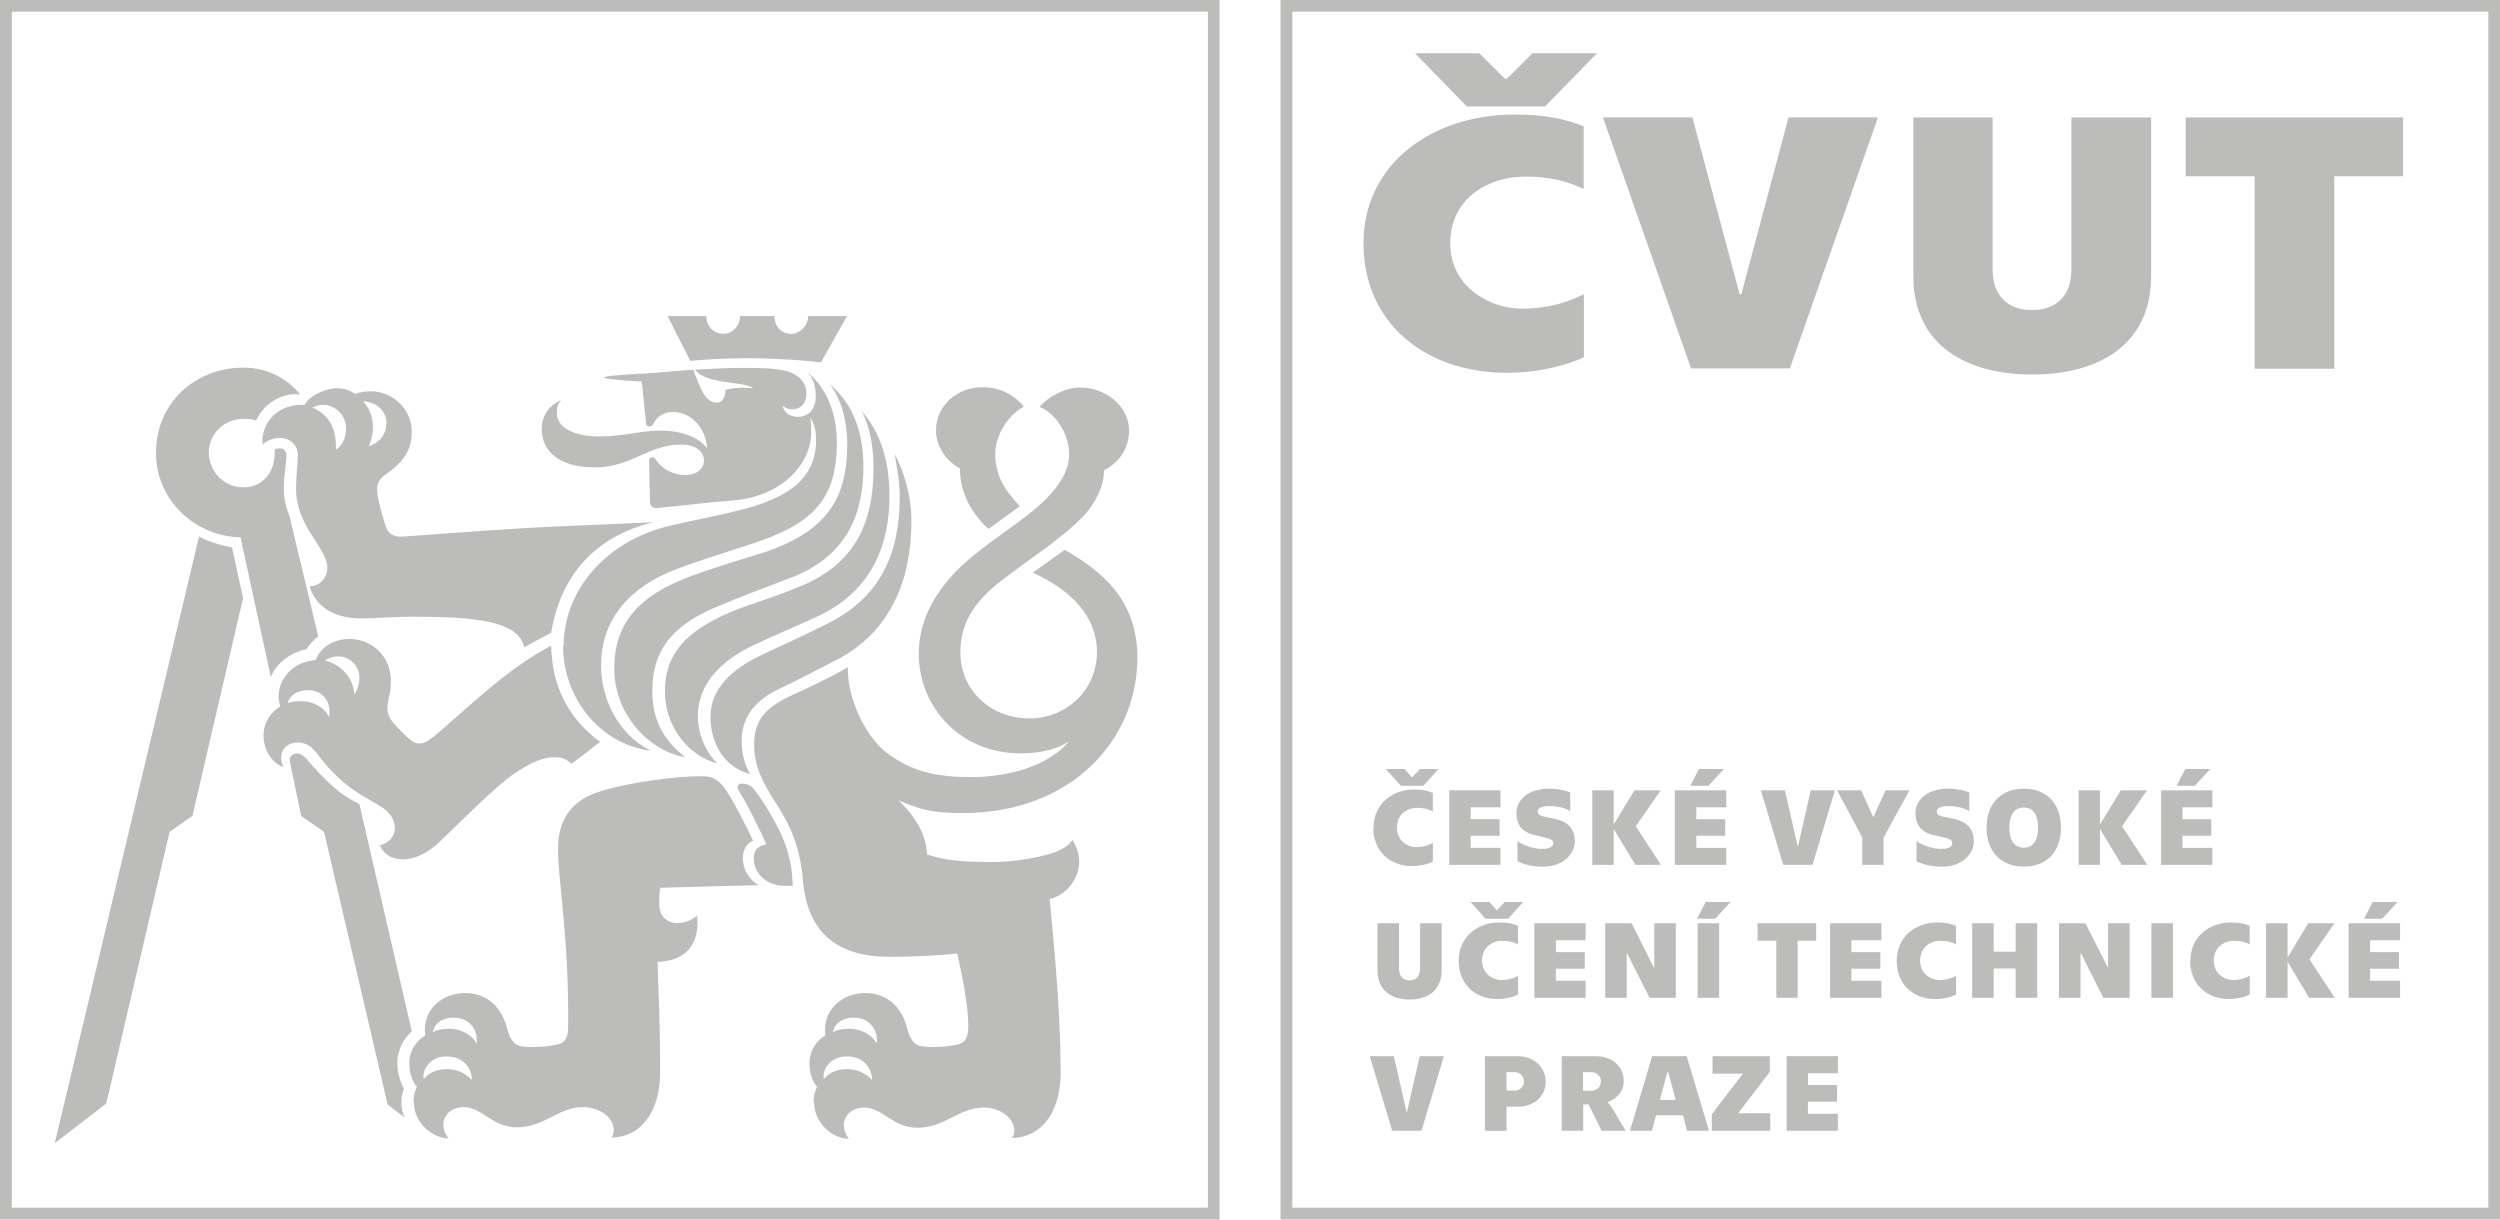 <?xml version="1.0" encoding="UTF-8"?>
<svg id="Vrstva_1" data-name="Vrstva 1" xmlns="http://www.w3.org/2000/svg" viewBox="0 0 343.76 167.69">
  <defs>
    <style>
      .cls-1 {
        fill: #bcbcbb;
      }
    </style>
  </defs>
  <path id="path38" class="cls-1" d="M177.7,166.06h164.46V1.6h-164.46v164.46ZM343.76,167.69h-167.69V0h167.69v167.69Z"/>
  <path id="path39" class="cls-1" d="M187.48,33.42c0,11.02,8.53,17.84,19.7,17.84,4.53,0,8.33-1.07,10.61-2.13v-8.68c-2.19,1.07-4.68,1.99-8.65,1.99s-9.72-2.76-9.72-8.98,5.24-9.18,10.34-9.18c3.47,0,5.87.71,8,1.69v-8.59c-2.22-.92-5.04-1.63-9.51-1.63-11.23,0-20.77,6.7-20.77,17.72M232.6,50.66h13.51l12.12-34.52h-12.3l-6.49,24.32h-.24l-6.49-24.32h-12.3l12.12,34.52h.06ZM274.05,16.15h-10.96v21.78c0,9.66,7.44,13.57,16.35,13.57s16.35-3.91,16.35-13.57v-21.78h-10.96v20.86c0,3.91-2.34,5.63-5.42,5.63s-5.42-1.72-5.42-5.63v-20.86h.06ZM310.02,24.24v26.46h10.96v-26.46h9.45v-8.09h-29.89v8.09h9.51-.03Z"/>
  <path id="path40" class="cls-1" d="M194.56,7.32l7.14,7.32h10.75l7.14-7.32h-8.86l-3.56,3.53h-.21l-3.56-3.53h-8.86Z"/>
  <path id="path41" class="cls-1" d="M1.63,166.06h164.46V1.6H1.63v164.46ZM167.69,167.69H0V0h167.69v167.69Z"/>
  <path id="path42" class="cls-1" d="M131.96,64.38c-1.75-.92-3.26-2.9-3.26-5.21,0-3.38,2.9-5.93,6.4-5.93,2.67,0,4.53,1.27,5.69,2.67-2.19,1.16-3.94,3.94-3.94,6.49,0,3.38,1.75,5.45,3.38,7.2l-4.3,3.14c-2.43-2.19-3.94-5.1-3.94-8.35M117.44,139.93c-1.87,0-2.78,1.04-2.9,1.99.47-.24,1.16-.47,2.19-.47,1.87,0,3.38,1.04,3.82,2.07.24-1.87-.92-3.58-3.14-3.58h.03ZM116.41,145.26c-2.19,0-3.38,1.75-3.14,3.14.47-.59,1.39-1.39,3.26-1.39,1.51,0,2.67.71,3.38,1.51,0-1.63-1.16-3.26-3.47-3.26h-.03ZM111.87,151.54c0-.8.12-1.27.47-2.1-.59-.68-1.04-1.87-1.04-3.26s.68-2.9,2.19-3.82c-.47-3.47,2.31-5.81,5.45-5.81,3.5,0,5.21,2.43,5.81,4.89.47,1.75,1.16,2.31,1.99,2.43,1.51.24,3.94,0,4.89-.24,1.04-.24,1.51-.8,1.51-2.55,0-2.9-.8-6.73-1.51-9.98-1.75.24-6.04.47-9.27.47-7.2,0-11.26-3.26-11.94-10.34-.24-2.9-.8-5.69-2.55-8.83-1.27-2.43-4.18-5.69-4.18-9.87,0-3.14,1.16-4.98,4.77-6.73,2.55-1.16,5.57-2.55,8.12-4.06-.12,4.06,2.31,9.51,5.45,11.85,3.47,2.55,6.73,3.26,11.5,3.26,5.45,0,10.67-1.63,13.45-4.89-1.63,1.04-3.82,1.63-6.61,1.63-8.59,0-14.04-6.61-14.04-13.69,0-5.1,2.78-9.63,7.44-13.45,3.82-3.14,7.32-5.1,9.98-7.76,1.75-1.75,3.26-3.82,3.26-6.25,0-2.9-1.99-5.69-4.06-6.49,1.16-1.39,3.47-2.67,5.57-2.67,3.47,0,6.73,2.55,6.73,5.93,0,2.55-1.51,4.53-3.47,5.45.12,1.99-1.16,4.53-2.67,6.16-2.9,3.14-8.24,6.49-11.73,9.27-3.5,2.78-5.33,5.69-5.33,9.63,0,5.21,4.18,9.07,9.51,9.07,4.98,0,9.27-3.82,9.27-9.15,0-4.86-3.5-8.47-8.83-10.9l4.41-3.14c4.77,2.78,9.98,6.61,9.98,14.84,0,11.38-9.15,21.36-24.03,21.36-4.65,0-5.93-.59-8.83-1.75,1.87,1.75,3.82,4.3,3.94,7.44,2.31.71,3.94,1.04,8.95,1.04,2.19,0,5.21-.36,7.67-1.04,1.75-.47,2.78-1.16,3.38-1.99.59.92.92,1.99.92,2.9,0,2.67-1.99,4.77-4.06,5.21.8,8.24,1.51,16.47,1.51,23.91,0,5.57-2.78,8.95-6.73,8.95.24-.24.36-.59.36-.92,0-2.19-2.43-3.26-4.18-3.26-3.47,0-5.33,2.78-9.15,2.78-3.38,0-4.77-2.78-7.32-2.78-1.63,0-2.78,1.04-2.78,2.43,0,.71.24,1.27.68,1.87-2.19,0-4.77-2.1-4.77-4.98l-.09-.09ZM103.64,118.21c0-1.16.36-1.87,1.75-2.1-1.63-3.58-2.9-5.93-3.82-7.44-.36-.59,0-.92.47-.92.68,0,1.27.24,1.75.92.8,1.04,1.87,2.67,2.67,4.18,1.51,2.67,2.43,5.21,2.55,8.95h-1.16c-2.43,0-4.18-1.75-4.18-3.58h-.03ZM97.71,98.48c0-3.26,2.19-5.93,6.16-8,2.78-1.39,5.1-2.31,9.75-4.65,7.32-3.58,10.1-9.51,10.1-17.54,0-2.1-.36-3.82-.71-5.93,1.27,2.55,2.31,5.57,2.31,9.39,0,7.67-2.67,15.08-10.34,19.02-3.26,1.63-5.1,2.67-7.55,3.82-3.7,1.63-5.45,4.18-5.45,7.2,0,2.31.59,3.58,1.16,4.65-3.38-.92-5.45-3.94-5.45-8l.03.03ZM102.01,49.27c-2.31,0-4.65.12-7.08.36l-3.14-6.16h5.33c0,1.39,1.04,2.43,2.31,2.43s2.31-1.04,2.31-2.43h4.77c0,1.51.92,2.43,2.31,2.43,1.27,0,2.31-1.27,2.31-2.43h5.33l-3.58,6.37c-2.9-.36-6.61-.59-10.9-.59l.03.03ZM91.43,95.13c0-4.65,2.19-7.76,7.88-10.46,3.58-1.63,6.28-2.19,10.46-3.94,8.24-3.26,10.34-9.39,10.34-16.47,0-2.43-.36-5.33-1.63-7.76,1.75,2.07,3.82,5.33,3.82,11.73s-2.19,12.77-9.51,16.35c-3.5,1.63-5.81,2.55-9.75,4.41-4.53,2.31-7.08,5.57-7.08,9.39,0,3.02,1.39,5.33,2.67,6.61-4.41-1.27-7.2-5.45-7.2-9.87M84.47,91.87c0-6.25,3.5-9.98,10.22-12.53,3.7-1.39,7.32-2.43,10.67-3.47,8.24-2.9,11.14-7.2,11.14-14.84,0-3.26-.92-6.37-2.43-8.24,2.55,2.19,4.65,5.57,4.65,11.38s-1.75,12.18-10.1,15.32c-3.94,1.51-6.16,2.31-10.34,4.06-6.49,2.78-8.59,6.49-8.59,11.5s2.55,7.44,4.53,9.07c-4.77-.8-9.75-5.69-9.75-12.18v-.06ZM77.5,88.85c0-7.67,5.81-14.52,14.75-16.59,3.38-.8,6.28-1.27,10.22-2.31,7.44-1.99,9.75-5.21,9.75-9.51,0-1.16-.24-2.07-.8-3.02.12.71.12,1.27.12,1.99,0,4.65-4.3,8.83-10.55,9.39-3.38.24-6.96.71-10.46,1.04-.8.12-1.16-.24-1.16-.92l-.12-5.57c0-.24.12-.47.47-.47.24,0,.36.12.47.36.71,1.04,2.1,2.07,4.06,2.07,1.63,0,2.55-.92,2.55-1.99,0-1.16-1.04-2.19-3.14-2.19-4.53,0-6.84,3.14-11.85,3.14-5.45,0-7.32-2.67-7.32-5.21,0-2.1,1.16-3.38,2.67-4.06-.47.59-.59,1.04-.59,1.87,0,1.75,2.07,3.14,5.81,3.14,3.5,0,5.69-.8,8.35-.8,3.5,0,5.57,1.16,6.49,2.43-.12-2.67-2.1-4.98-4.65-4.98-1.75,0-2.43,1.04-2.67,1.51-.12.36-.36.47-.59.47s-.47-.12-.47-.36l-.59-5.81c-11.85-.68.24-1.04,1.16-1.16l5.93-.47c1.04,2.9,1.75,4.53,3.26,4.53.8,0,1.16-.92,1.16-1.75,1.27-.36,2.55-.36,3.82-.24-1.51-1.04-6.49-.47-8-2.55,2.43-.12,4.3-.24,6.28-.24s3.7,0,5.33.24c1.87.24,3.7,1.27,3.7,3.26,0,1.27-.68,2.19-1.99,2.19-.47,0-.8-.12-1.27-.47.12.92,1.04,1.51,1.99,1.51,1.51,0,2.55-.92,2.55-2.9,0-1.04-.24-2.19-1.04-3.14,2.43,1.99,3.94,5.45,3.94,9.51,0,7.08-2.55,10.78-10.46,13.57-4.06,1.39-7.32,2.31-11.38,3.82-6.61,2.43-10.58,6.96-10.58,13.33,0,4.41,2.19,9.39,6.84,11.73-7.08-.92-12.06-7.32-12.06-14.4h.06ZM62.42,139.93c-1.87,0-2.78,1.04-2.9,1.99.47-.24,1.16-.47,2.19-.47,1.87,0,3.38,1.04,3.82,2.07.24-1.87-.92-3.58-3.14-3.58h.03ZM61.39,145.26c-2.19,0-3.38,1.75-3.14,3.14.47-.59,1.39-1.39,3.26-1.39,1.51,0,2.67.71,3.38,1.51,0-1.63-1.16-3.26-3.5-3.26M56.85,151.54c0-.8.12-1.27.47-2.1-.59-.68-1.04-1.87-1.04-3.26s.71-2.9,2.19-3.82c-.47-3.47,2.31-5.81,5.45-5.81,3.47,0,5.21,2.43,5.81,4.89.47,1.75,1.16,2.31,1.99,2.43,1.51.24,3.94,0,4.89-.24,1.04-.24,1.51-.8,1.51-2.55.12-12.18-1.39-19.97-1.39-24.38,0-4.77,2.67-6.84,5.45-7.76,3.7-1.27,11.02-2.31,14.64-2.19,1.63,0,2.43,1.04,3.14,2.1,1.27,1.99,2.31,4.06,3.58,6.73-.92.47-1.39,1.27-1.39,2.43,0,1.63.92,3.02,2.19,3.7l-13.57.36c-.12.8-.12,1.63-.12,2.31,0,1.51,1.04,2.55,2.43,2.55,1.04,0,1.99-.36,2.78-1.04.47,4.77-2.43,6.28-5.45,6.37.12,4.3.36,7.44.36,15.2,0,5.57-2.78,8.95-6.73,8.95.24-.24.36-.59.36-.92,0-2.19-2.43-3.26-4.18-3.26-3.5,0-5.33,2.78-9.15,2.78-3.38,0-4.77-2.78-7.32-2.78-1.63,0-2.78,1.04-2.78,2.43,0,.71.24,1.27.71,1.87-2.19,0-4.77-2.1-4.77-4.98h-.06ZM53.15,58.22c0-1.75-1.51-3.02-3.26-3.02.71.59,1.39,1.99,1.39,3.5,0,.68-.12,1.63-.59,2.67,1.39-.47,2.43-1.51,2.43-3.14h.03ZM49.42,93.15c0-1.51-1.27-2.9-2.9-2.9-.92,0-1.51.36-1.87.59,2.19.47,3.94,2.31,4.06,4.65.36-.59.71-1.16.71-2.31v-.03ZM47.58,58.93c0-1.99-1.63-3.26-3.14-3.26-.71,0-1.16.24-1.51.36,1.99.8,3.38,2.55,3.26,5.81,1.04-.68,1.39-1.87,1.39-2.9M53.27,151.75l-8.71-37.36-3.14-2.19-1.51-7.2c-.24-.92.24-1.39.92-1.39.47,0,.8.24,1.27.68,1.51,1.75,2.43,2.78,4.06,4.18.92.8,2.1,1.51,3.26,2.1l7.2,31.23c-1.16,1.04-1.99,2.67-1.99,4.41,0,1.27.36,2.43.92,3.5-.24.59-.36,1.16-.36,1.87s.12,1.39.47,2.1l-2.43-1.87.03-.06ZM42.34,94.9c-1.51,0-2.55.8-2.78,1.75.47-.12,1.04-.24,1.75-.24,1.75,0,3.26.8,3.94,2.19.36-2.19-.92-3.7-2.9-3.7M52.2,116.26c1.39-.36,2.1-1.39,2.1-2.31,0-1.39-.8-2.31-1.87-3.02-1.75-1.04-3.58-1.99-5.21-3.38-1.75-1.51-2.78-2.78-3.82-4.18-.8-.92-1.51-1.27-2.55-1.27-1.27,0-2.19.92-2.19,1.99,0,.59.12,1.04.36,1.39-1.75-.59-2.78-2.43-2.78-4.41,0-1.87,1.16-3.26,2.31-3.94-.12-.36-.24-.8-.24-1.39,0-2.43,1.99-4.77,5.1-4.98.59-1.63,2.31-2.9,4.65-2.9,2.78,0,5.69,2.07,5.69,5.81,0,1.87-.47,2.31-.47,3.7,0,.8.24,1.51,1.39,2.67,1.39,1.39,2.07,2.19,2.9,2.19s1.27-.36,2.19-1.04c5.21-4.41,9.75-9.07,16.03-12.41.12,5.45,2.19,9.87,6.73,13.24l-3.94,3.02c-.68-.68-1.39-.92-2.31-.92-1.51,0-3.02.59-5.33,2.1-2.67,1.75-7.08,6.28-10.22,9.27-1.75,1.75-3.58,2.67-5.33,2.67-1.39,0-2.55-.59-3.14-1.87l-.03-.03ZM57.45,84.79c-3.38,0-5.45.24-7.79.24-3.58,0-6.25-1.51-7.08-4.41,1.39,0,2.43-1.16,2.43-2.55,0-2.78-4.3-5.57-4.3-10.9,0-1.75.24-3.38.24-4.65,0-1.39-1.16-2.31-2.43-2.31-1.04,0-1.99.47-2.43.92-.24-3.26,2.43-5.69,5.81-5.45.47-1.04,2.19-2.07,4.18-2.31,1.39,0,2.1.36,2.78.8.59-.24,1.27-.36,2.19-.36,2.67,0,5.57,2.19,5.57,5.57,0,3.14-1.87,4.65-3.7,5.93-.92.71-1.16,1.39-1.04,2.43.12,1.27.8,3.5,1.16,4.65.36,1.04,1.16,1.51,2.43,1.39,6.37-.47,15.55-1.16,21.12-1.39,5.21-.24,8.95-.36,13.24-.59-8.12,1.99-12.77,7.44-14.04,15.2l-3.7,1.99c-.8-3.14-4.98-4.18-14.64-4.18M33.18,73.89c-6.49-.12-11.73-5.21-11.73-11.61,0-6.84,5.33-11.73,12.06-11.73,3.14,0,5.93,1.39,7.76,3.7-2.67-.36-5.21,1.51-6.04,3.58-.68-.24-1.27-.24-1.75-.24-2.67,0-4.77,2.07-4.77,4.65s2.1,4.77,4.77,4.77,4.3-2.1,4.3-4.77v-.47s.36-.12.68-.12c.47,0,.92.24.92,1.04,0,.92-.36,2.67-.36,4.41,0,1.63.36,2.78.8,3.94l3.94,16.47c-.59.47-1.16,1.04-1.63,1.75-2.19.47-4.06,1.87-4.89,3.82l-4.18-19.26.12.06ZM27.38,73.77c1.27.71,2.78,1.16,4.53,1.51l1.51,6.96-6.96,29.95-3.14,2.19-8.71,37.36-7.08,5.45,19.85-83.46v.03Z"/>
  <path id="path43" class="cls-1" d="M190.56,105.74h2.55l1.04,1.13h.06l1.04-1.13h2.55l-2.07,2.31h-3.11l-2.07-2.31M188.87,113.8c0-3.26,2.58-5.24,5.6-5.24,1.21,0,1.96.21,2.55.47v2.55c-.56-.3-1.21-.5-2.16-.5-1.36,0-2.78.89-2.78,2.73s1.54,2.67,2.61,2.67,1.75-.27,2.34-.59v2.58c-.62.33-1.63.62-2.87.62-3.02,0-5.33-2.01-5.33-5.3l.06.03Z"/>
  <path id="path44" class="cls-1" d="M199.27,108.67h7.05v2.34h-4.09v1.63h3.97v2.28h-3.97v1.66h4.09v2.34h-7.05v-10.25Z"/>
  <path id="path45" class="cls-1" d="M208.66,118.36v-2.7c.65.47,2.04,1.07,3.38,1.07,1.01,0,1.54-.3,1.54-.8,0-.41-.39-.59-.95-.71-.65-.18-1.07-.27-1.84-.44-1.39-.36-2.28-1.33-2.28-2.93,0-2.07,1.9-3.41,4.44-3.41,1.21,0,2.28.24,2.96.53v2.55c-.5-.3-1.54-.68-2.81-.68-1.16,0-1.66.3-1.66.74,0,.39.3.59,1.01.74.5.12.89.18,1.57.33,1.66.41,2.52,1.39,2.52,3.05s-1.54,3.47-4.36,3.47c-1.54,0-2.73-.33-3.53-.77"/>
  <path id="path46" class="cls-1" d="M224.87,118.92l-2.99-4.95v4.95h-2.93v-10.25h2.93v4.71l2.87-4.71h3.61l-3.44,4.95,3.47,5.3h-3.53Z"/>
  <path id="path47" class="cls-1" d="M233.61,105.74h3.44l-2.13,2.31h-2.49l1.19-2.31ZM230.29,108.67h7.08v2.34h-4.12v1.63h3.97v2.28h-3.97v1.66h4.12v2.34h-7.08v-10.25Z"/>
  <path id="path48" class="cls-1" d="M242.11,108.67h3.32l1.75,7.67h.06l1.75-7.67h3.32l-3.08,10.25h-4.03l-3.08-10.25Z"/>
  <path id="path49" class="cls-1" d="M256.07,115.16l-3.47-6.49h3.32l1.63,3.64h.06l1.66-3.64h3.29l-3.56,6.49v3.76h-2.93v-3.76Z"/>
  <path id="path50" class="cls-1" d="M263.53,118.36v-2.7c.65.47,2.04,1.07,3.38,1.07,1.01,0,1.54-.3,1.54-.8,0-.41-.39-.59-.95-.71-.65-.18-1.07-.27-1.84-.44-1.39-.36-2.28-1.33-2.28-2.93,0-2.07,1.9-3.41,4.44-3.41,1.21,0,2.28.24,2.96.53v2.55c-.5-.3-1.54-.68-2.81-.68-1.16,0-1.66.3-1.66.74,0,.39.3.59,1.01.74.5.12.89.18,1.57.33,1.66.41,2.52,1.39,2.52,3.05s-1.54,3.47-4.36,3.47c-1.54,0-2.73-.33-3.56-.77"/>
  <path id="path51" class="cls-1" d="M280.24,113.8c0-1.69-.62-2.76-1.96-2.76s-1.99,1.07-1.99,2.76.65,2.76,1.99,2.76,1.96-1.07,1.96-2.76M273.16,113.8c0-3.41,2.1-5.36,5.13-5.36s5.1,1.96,5.1,5.36-2.04,5.36-5.1,5.36-5.13-1.96-5.13-5.36"/>
  <path id="path52" class="cls-1" d="M291.74,118.92l-2.99-4.95v4.95h-2.93v-10.25h2.93v4.71l2.87-4.71h3.61l-3.44,4.95,3.47,5.3h-3.53Z"/>
  <path id="path53" class="cls-1" d="M300.48,105.74h3.44l-2.13,2.31h-2.49l1.19-2.31ZM297.16,108.67h7.05v2.34h-4.12v1.63h3.97v2.28h-3.97v1.66h4.12v2.34h-7.05v-10.25Z"/>
  <path id="path54" class="cls-1" d="M189.41,133.41v-6.46h2.96v6.19c0,1.16.62,1.66,1.45,1.66s1.45-.5,1.45-1.66v-6.19h2.96v6.46c0,2.87-2.01,4.03-4.41,4.03s-4.41-1.16-4.41-4.03"/>
  <path id="path55" class="cls-1" d="M202.24,124.02h2.55l1.01,1.13h.06l1.04-1.13h2.55l-2.07,2.31h-3.11l-2.07-2.31M200.58,132.08c0-3.26,2.58-5.24,5.6-5.24,1.21,0,1.96.21,2.55.47v2.55c-.56-.3-1.21-.5-2.16-.5-1.36,0-2.78.89-2.78,2.73s1.54,2.67,2.61,2.67,1.75-.27,2.34-.59v2.58c-.62.33-1.63.62-2.87.62-3.02,0-5.3-2.01-5.3-5.3l.03.03Z"/>
  <path id="path56" class="cls-1" d="M210.98,126.95h7.05v2.34h-4.09v1.63h3.97v2.28h-3.97v1.66h4.09v2.34h-7.05v-10.25Z"/>
  <path id="path57" class="cls-1" d="M220.72,126.95h3.64l3.05,6.1h.06v-6.1h2.96v10.25h-3.61l-3.11-6.16h-.03v6.16h-2.96v-10.25Z"/>
  <path id="path58" class="cls-1" d="M233.43,126.95h2.96v10.25h-2.96v-10.25ZM234.53,124.02h3.44l-2.13,2.31h-2.49l1.19-2.31Z"/>
  <path id="path59" class="cls-1" d="M244.25,129.35h-2.58v-2.4h8.06v2.4h-2.55v7.85h-2.93v-7.85Z"/>
  <path id="path60" class="cls-1" d="M251.65,126.95h7.05v2.34h-4.12v1.63h3.97v2.28h-3.97v1.66h4.12v2.34h-7.05v-10.25Z"/>
  <path id="path61" class="cls-1" d="M260.81,132.08c0-3.26,2.58-5.24,5.6-5.24,1.21,0,1.96.21,2.55.47v2.55c-.56-.3-1.21-.5-2.16-.5-1.36,0-2.78.89-2.78,2.73s1.54,2.67,2.61,2.67,1.75-.27,2.34-.59v2.58c-.62.33-1.63.62-2.87.62-3.02,0-5.3-2.01-5.3-5.3"/>
  <path id="path62" class="cls-1" d="M274.14,126.95v3.91h3.02v-3.91h2.96v10.25h-2.96v-4.03h-3.02v4.03h-2.96v-10.25h2.96Z"/>
  <path id="path63" class="cls-1" d="M283.12,126.95h3.64l3.08,6.1h.03v-6.1h2.96v10.25h-3.61l-3.11-6.16h-.03v6.16h-2.96v-10.25Z"/>
  <path id="path64" class="cls-1" d="M298.79,126.95v10.25h-2.96v-10.25h2.96Z"/>
  <path id="path65" class="cls-1" d="M301.19,132.08c0-3.26,2.58-5.24,5.6-5.24,1.21,0,1.96.21,2.55.47v2.55c-.56-.3-1.21-.5-2.16-.5-1.36,0-2.78.89-2.78,2.73s1.54,2.67,2.61,2.67,1.75-.27,2.34-.59v2.58c-.62.33-1.63.62-2.87.62-3.02,0-5.33-2.01-5.33-5.3"/>
  <path id="path66" class="cls-1" d="M317.51,137.2l-2.96-4.95v4.95h-2.96v-10.25h2.96v4.71l2.84-4.71h3.61l-3.44,4.95,3.47,5.3h-3.53Z"/>
  <path id="path67" class="cls-1" d="M326.25,124.02h3.44l-2.13,2.31h-2.49l1.19-2.31ZM322.94,126.95h7.08v2.34h-4.12v1.63h3.97v2.28h-3.97v1.66h4.12v2.34h-7.08v-10.25Z"/>
  <path id="path68" class="cls-1" d="M188.34,145.23h3.32l1.75,7.67h.06l1.75-7.67h3.32l-3.08,10.25h-4.03l-3.08-10.25Z"/>
  <path id="path69" class="cls-1" d="M208.31,149.97c.65,0,1.24-.53,1.24-1.27s-.59-1.27-1.24-1.27h-1.16v2.52h1.16M204.19,145.23h4.47c2.4,0,3.88,1.63,3.88,3.53s-1.48,3.41-3.88,3.41h-1.51v3.32h-2.96v-10.25Z"/>
  <path id="path70" class="cls-1" d="M218.86,149.97c.8,0,1.27-.62,1.27-1.27s-.47-1.27-1.27-1.27h-1.19v2.55h1.19ZM214.71,145.23h4.71c2.4,0,3.85,1.54,3.85,3.38s-1.27,2.52-2.19,2.93v.06s.36.39.56.71l1.9,3.17h-3.32l-1.78-3.61h-.74v3.61h-2.96v-10.25h-.03Z"/>
  <path id="path71" class="cls-1" d="M230.41,151.25l-1.01-3.79h-.15l-1.01,3.79h2.16ZM230.97,153.35h-3.26l-.56,2.13h-3.02l3.05-10.25h4.74l3.08,10.25h-3.02l-.56-2.13h-.44Z"/>
  <path id="path72" class="cls-1" d="M235.39,153.2l4.27-5.57h-4.18v-2.4h7.88v2.16l-4.36,5.69h4.41v2.4h-8.03v-2.28Z"/>
  <path id="path73" class="cls-1" d="M245.67,145.23h7.05v2.34h-4.12v1.63h4v2.28h-4v1.66h4.12v2.34h-7.05v-10.25Z"/>
</svg>